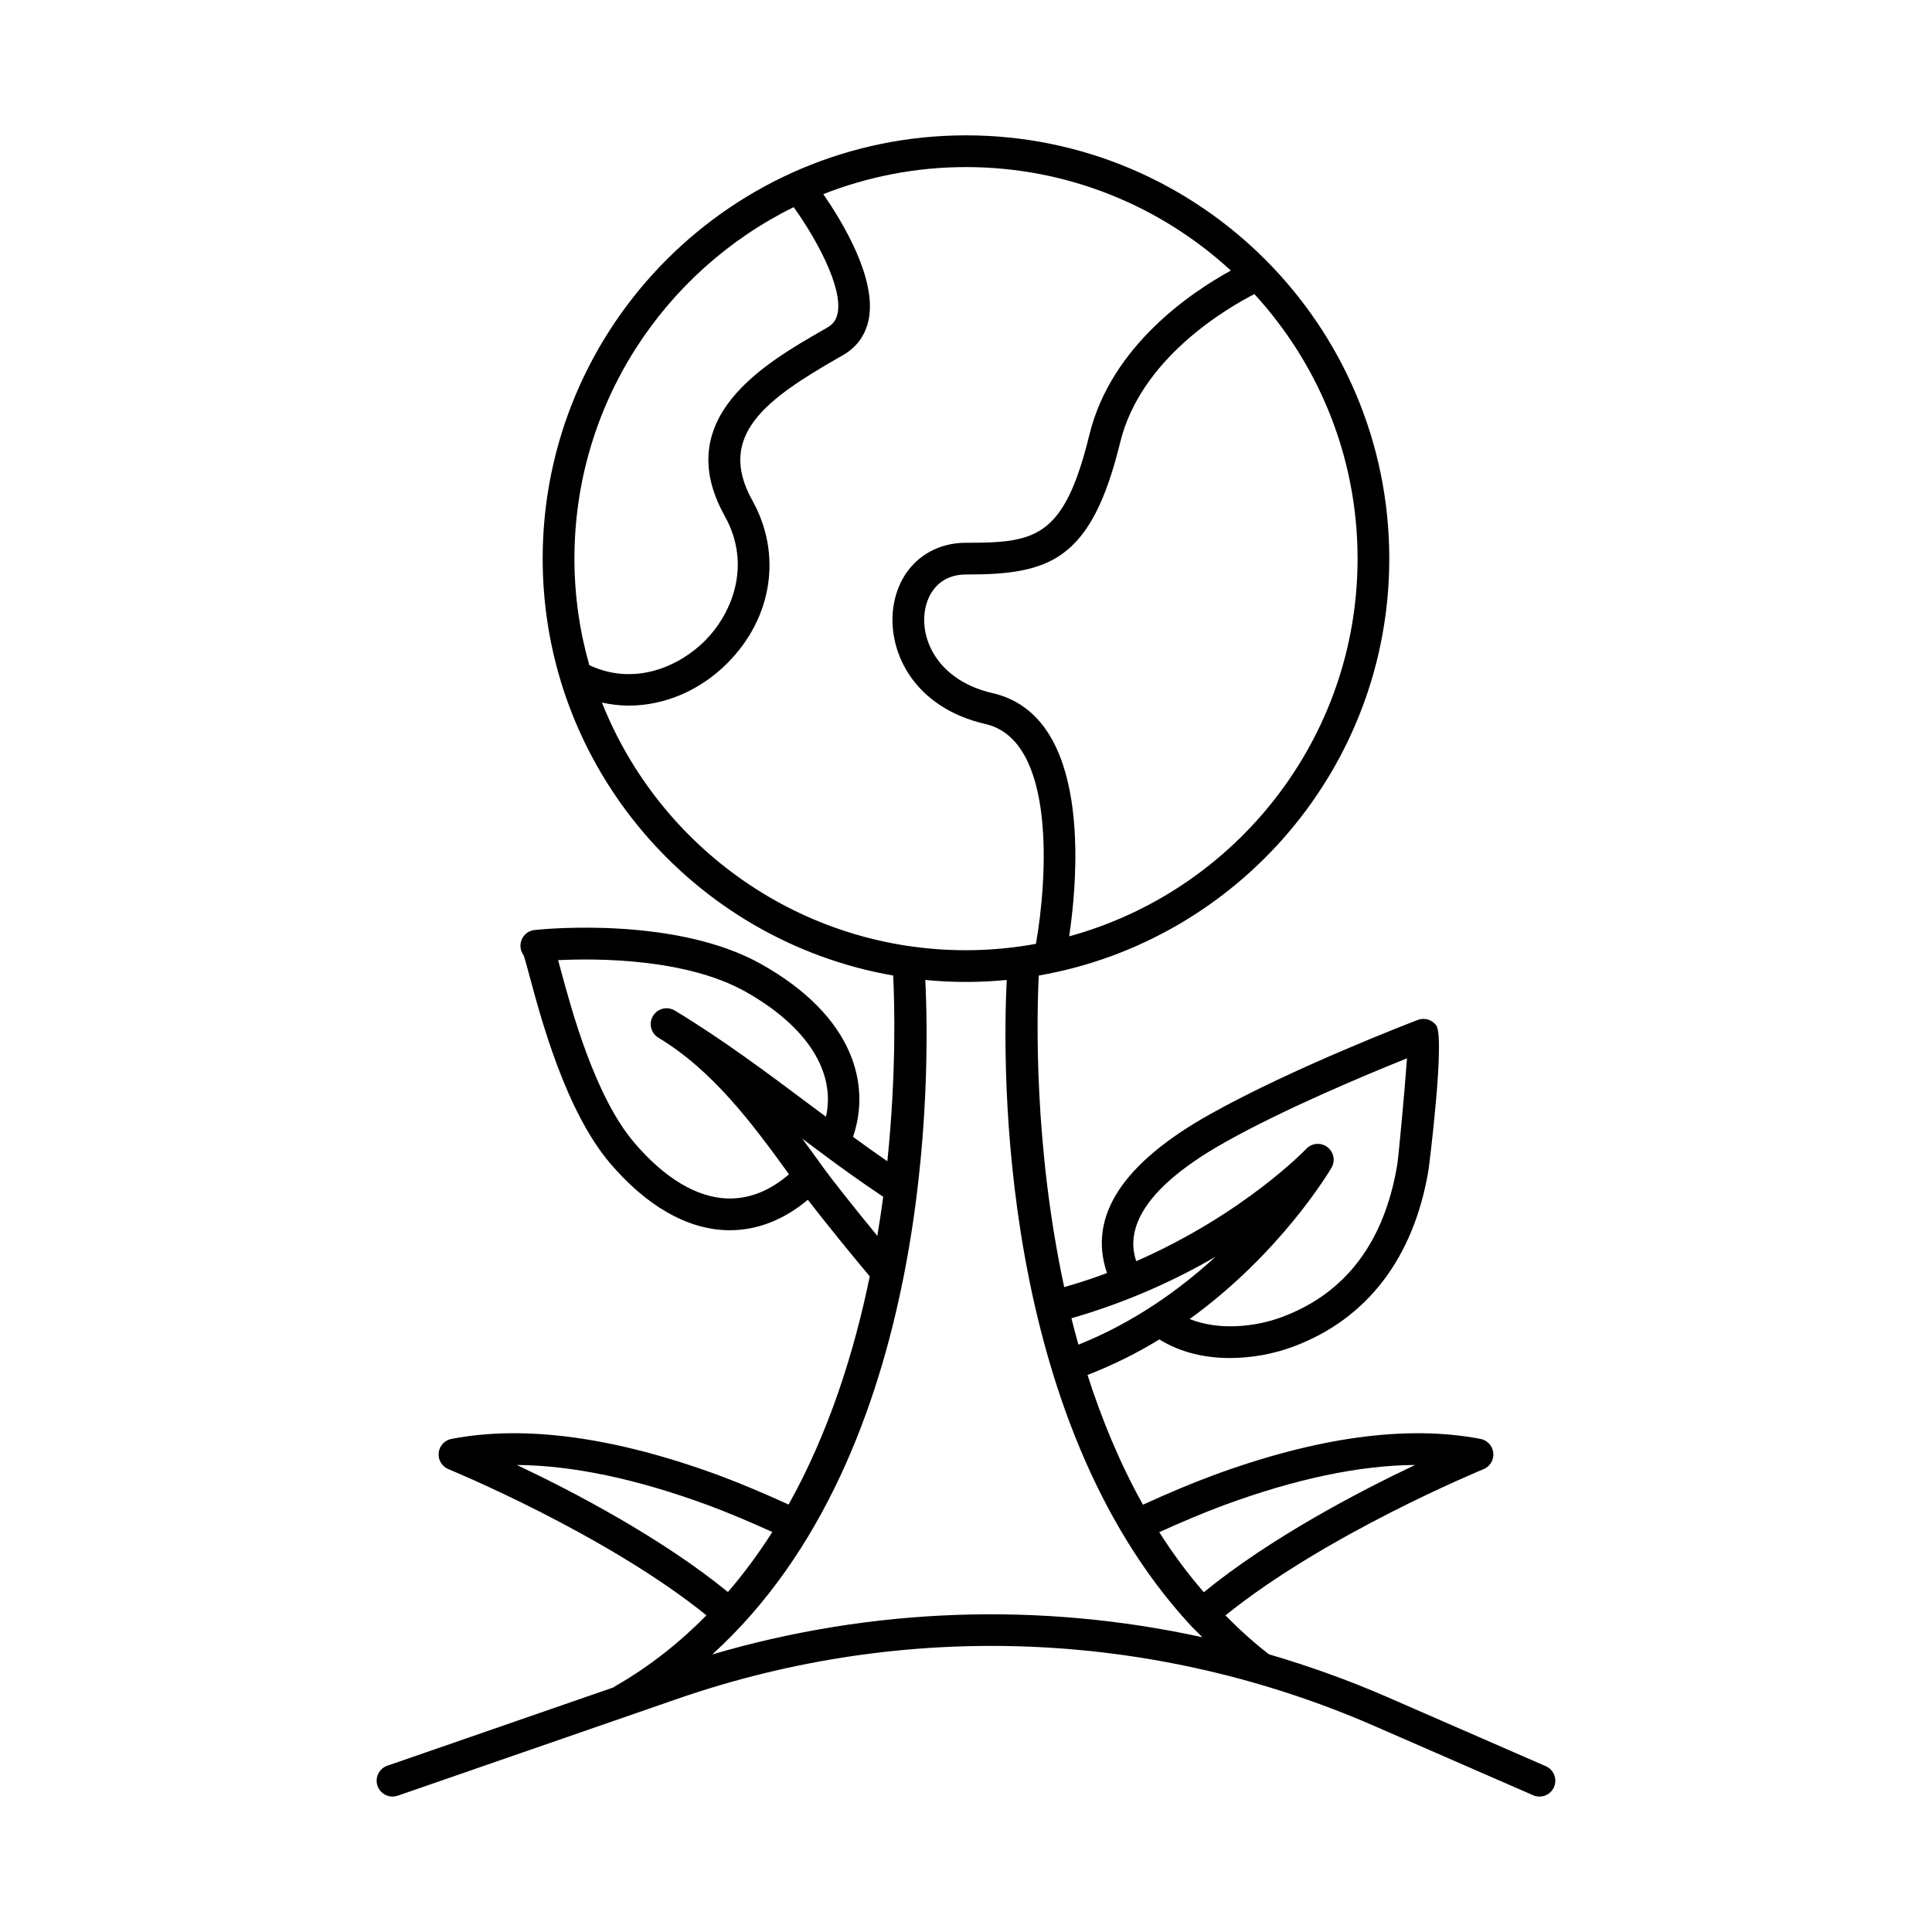 <?xml version="1.0" encoding="UTF-8"?>
<!-- Uploaded to: ICON Repo, www.svgrepo.com, Generator: ICON Repo Mixer Tools -->
<svg fill="#000000" width="800px" height="800px" version="1.1" viewBox="144 144 512 512" xmlns="http://www.w3.org/2000/svg">
 <path d="m553.65 612.06-42.043-18.34c-10.254-4.469-20.723-8.203-31.32-11.309-4.144-3.203-7.957-6.688-11.531-10.309 26.691-21.59 67.973-38.582 68.391-38.754 1.723-0.707 2.781-2.453 2.594-4.309s-1.562-3.359-3.391-3.715c-19.496-3.742-43.352-0.484-70.941 9.684-5.934 2.207-12.168 4.856-18.512 7.754-6.121-10.957-10.926-22.617-14.691-34.379 6.863-2.676 13.246-5.863 19.035-9.426 5.707 3.562 12.328 4.934 18.727 4.934 6.047 0 11.891-1.219 16.566-2.949 19.715-7.289 32.188-23.562 36.066-47.066 0.055-0.332 4.453-34.914 2.004-38.164-0.691-0.918-1.75-1.527-2.887-1.664-0.672-0.074-1.355 0.004-1.988 0.246-1.34 0.508-33.074 12.652-55.117 25.02-23.184 13-32.352 27.078-27.246 42.062-3.602 1.355-7.41 2.59-11.336 3.727-8.125-37.676-7.266-72.117-6.742-82.578 52.695-9.176 92.887-55.207 92.887-110.48 0-61.852-50.32-112.18-112.18-112.18-61.859 0-112.18 50.324-112.18 112.18 0 55.277 40.195 101.31 92.887 110.48 0.359 7.188 0.867 25.867-1.543 49.219-3.062-2.109-6.289-4.418-9.094-6.473 4.66-13.574 0.535-31.82-24.41-45.816-22.277-12.473-56.391-9.375-59.758-9.023-0.098 0.012-0.188 0.02-0.289 0.031-2.293 0.289-3.918 2.367-3.652 4.66 0.09 0.777 0.387 1.48 0.832 2.062 0.348 1.023 0.996 3.426 1.578 5.582 3.113 11.582 9.609 35.684 21.25 49.422 9.652 11.352 20.359 17.512 30.961 17.82 0.277 0.012 0.562 0.012 0.84 0.012 7.324 0 14.375-2.793 20.672-8.07 4.781 6.207 12.211 15.32 16.41 20.293-4.141 20.152-10.836 41.352-21.508 60.473-6.309-2.875-12.508-5.516-18.418-7.715-27.582-10.16-51.449-13.422-70.926-9.684-1.828 0.352-3.203 1.859-3.391 3.715-0.188 1.855 0.871 3.602 2.594 4.309 0.422 0.172 41.59 17.109 68.371 38.734-6.961 7.055-14.82 13.375-23.836 18.574l-0.836 0.539-59.902 20.742c-2.191 0.762-3.356 3.152-2.602 5.344 0.605 1.738 2.231 2.832 3.977 2.832 0.453 0 0.922-0.074 1.375-0.23l74.109-25.664c60.48-20.938 126.09-18.375 184.75 7.203l42.043 18.34c2.133 0.926 4.609-0.047 5.531-2.172 0.93-2.117-0.043-4.598-2.176-5.523zm-84.926-165.4c15.965-8.957 37.816-18.051 48.145-22.191-0.648 9.211-2.277 26.262-2.562 28.059-3.402 20.633-13.73 34.273-30.684 40.543-6.746 2.492-16.363 3.672-24.348 0.488 24.078-17.426 36.867-38.879 37.586-40.102 1.078-1.844 0.598-4.207-1.117-5.488-1.703-1.273-4.109-1.066-5.57 0.488-0.203 0.211-16.547 17.281-45.062 29.77-1.926-5.731-2.211-17.09 23.613-31.566zm-2.594 30.387c-9.438 8.672-21.633 17.441-36.336 23.301-0.656-2.336-1.273-4.672-1.855-6.996 15.062-4.328 27.887-10.305 38.191-16.305zm37.641-185c0 47.75-32.43 88.051-76.418 100.09 2.402-16.402 5.883-58.453-20.32-64.453-13.668-3.133-18.918-13.176-18.016-21.176 0.562-4.957 3.738-10.258 10.984-10.258 21.977 0 33.172-3.457 40.863-35.023 5.379-22.098 27.867-35.336 35.559-39.293 16.969 18.488 27.348 43.113 27.348 70.117zm-207.54 0c0-40.84 23.723-76.23 58.105-93.156 5.875 8.203 13.004 21.105 11.652 28.078-0.344 1.754-1.176 2.926-2.699 3.809l-1.379 0.797c-15.078 8.676-40.328 23.195-25.855 49.148 7.336 13.156 1.785 26.016-5.195 33.039-6.68 6.723-18.57 12.219-30.688 6.504-2.551-8.973-3.941-18.434-3.941-28.219zm7.289 38.141c2.332 0.504 4.695 0.805 7.074 0.805 9.387 0 18.848-3.891 26.215-11.301 11.91-11.977 14.488-28.879 6.574-43.062-9.664-17.332 3.934-26.969 22.707-37.766l1.391-0.797c3.621-2.09 5.953-5.375 6.75-9.496 2.086-10.793-6.902-25.676-12.055-33.121 11.73-4.609 24.48-7.172 37.824-7.172 27.051 0 51.699 10.414 70.195 27.426-10.289 5.629-31.738 19.887-37.5 43.527-6.707 27.512-14.395 28.613-32.695 28.613-10.363 0-18.133 7.117-19.336 17.719-1.309 11.594 5.793 26.027 24.488 30.312 18.832 4.316 16.391 41.203 13.383 58.254-6.019 1.094-12.207 1.691-18.539 1.691-43.754 0.004-81.242-27.234-96.477-65.633zm33.301 131.42c-8.148-0.23-16.723-5.375-24.789-14.855-10.43-12.297-16.586-35.172-19.543-46.168-0.203-0.762-0.395-1.473-0.578-2.137 10.449-0.5 33.918-0.465 49.641 8.348 16.34 9.176 23.988 21.266 21.34 33.156-1.414-1.055-2.836-2.106-4.246-3.164-11.43-8.555-23.254-17.406-35.82-24.984-2-1.199-4.574-0.559-5.773 1.43-1.199 1.984-0.559 4.57 1.43 5.769 14.355 8.652 24.723 22.52 34.613 36.195-5.023 4.352-10.52 6.562-16.273 6.41zm25.242-8.355c-1.82-2.527-3.602-4.992-5.457-7.5 1.949 1.457 3.894 2.918 5.844 4.359 4.465 3.336 10.625 7.734 15.613 11.043-0.449 3.387-0.973 6.848-1.559 10.359-5.156-6.277-11.559-14.262-14.441-18.262zm-81.094 78.977c14.75 0.109 31.73 3.68 50.688 10.664 5.453 2.023 11.184 4.457 17.012 7.098-3.523 5.566-7.438 10.887-11.754 15.91-17.668-14.391-40.941-26.574-55.945-33.672zm51.777 50.219c58.879-53.426 57.676-154.53 56.469-178.75 3.551 0.344 7.148 0.527 10.785 0.527 3.641 0 7.238-0.191 10.793-0.527-1.133 22.863-2.281 115.71 48.648 170.96 1.012 1.109 2.156 2.144 3.219 3.231-42.812-9.387-87.383-7.941-129.91 4.559zm118.47-32.406c5.863-2.66 11.637-5.109 17.113-7.144 18.969-6.992 35.945-10.559 50.699-10.672-15.008 7.106-38.32 19.301-56.008 33.727-4.336-5.012-8.273-10.332-11.805-15.91z"/>
</svg>